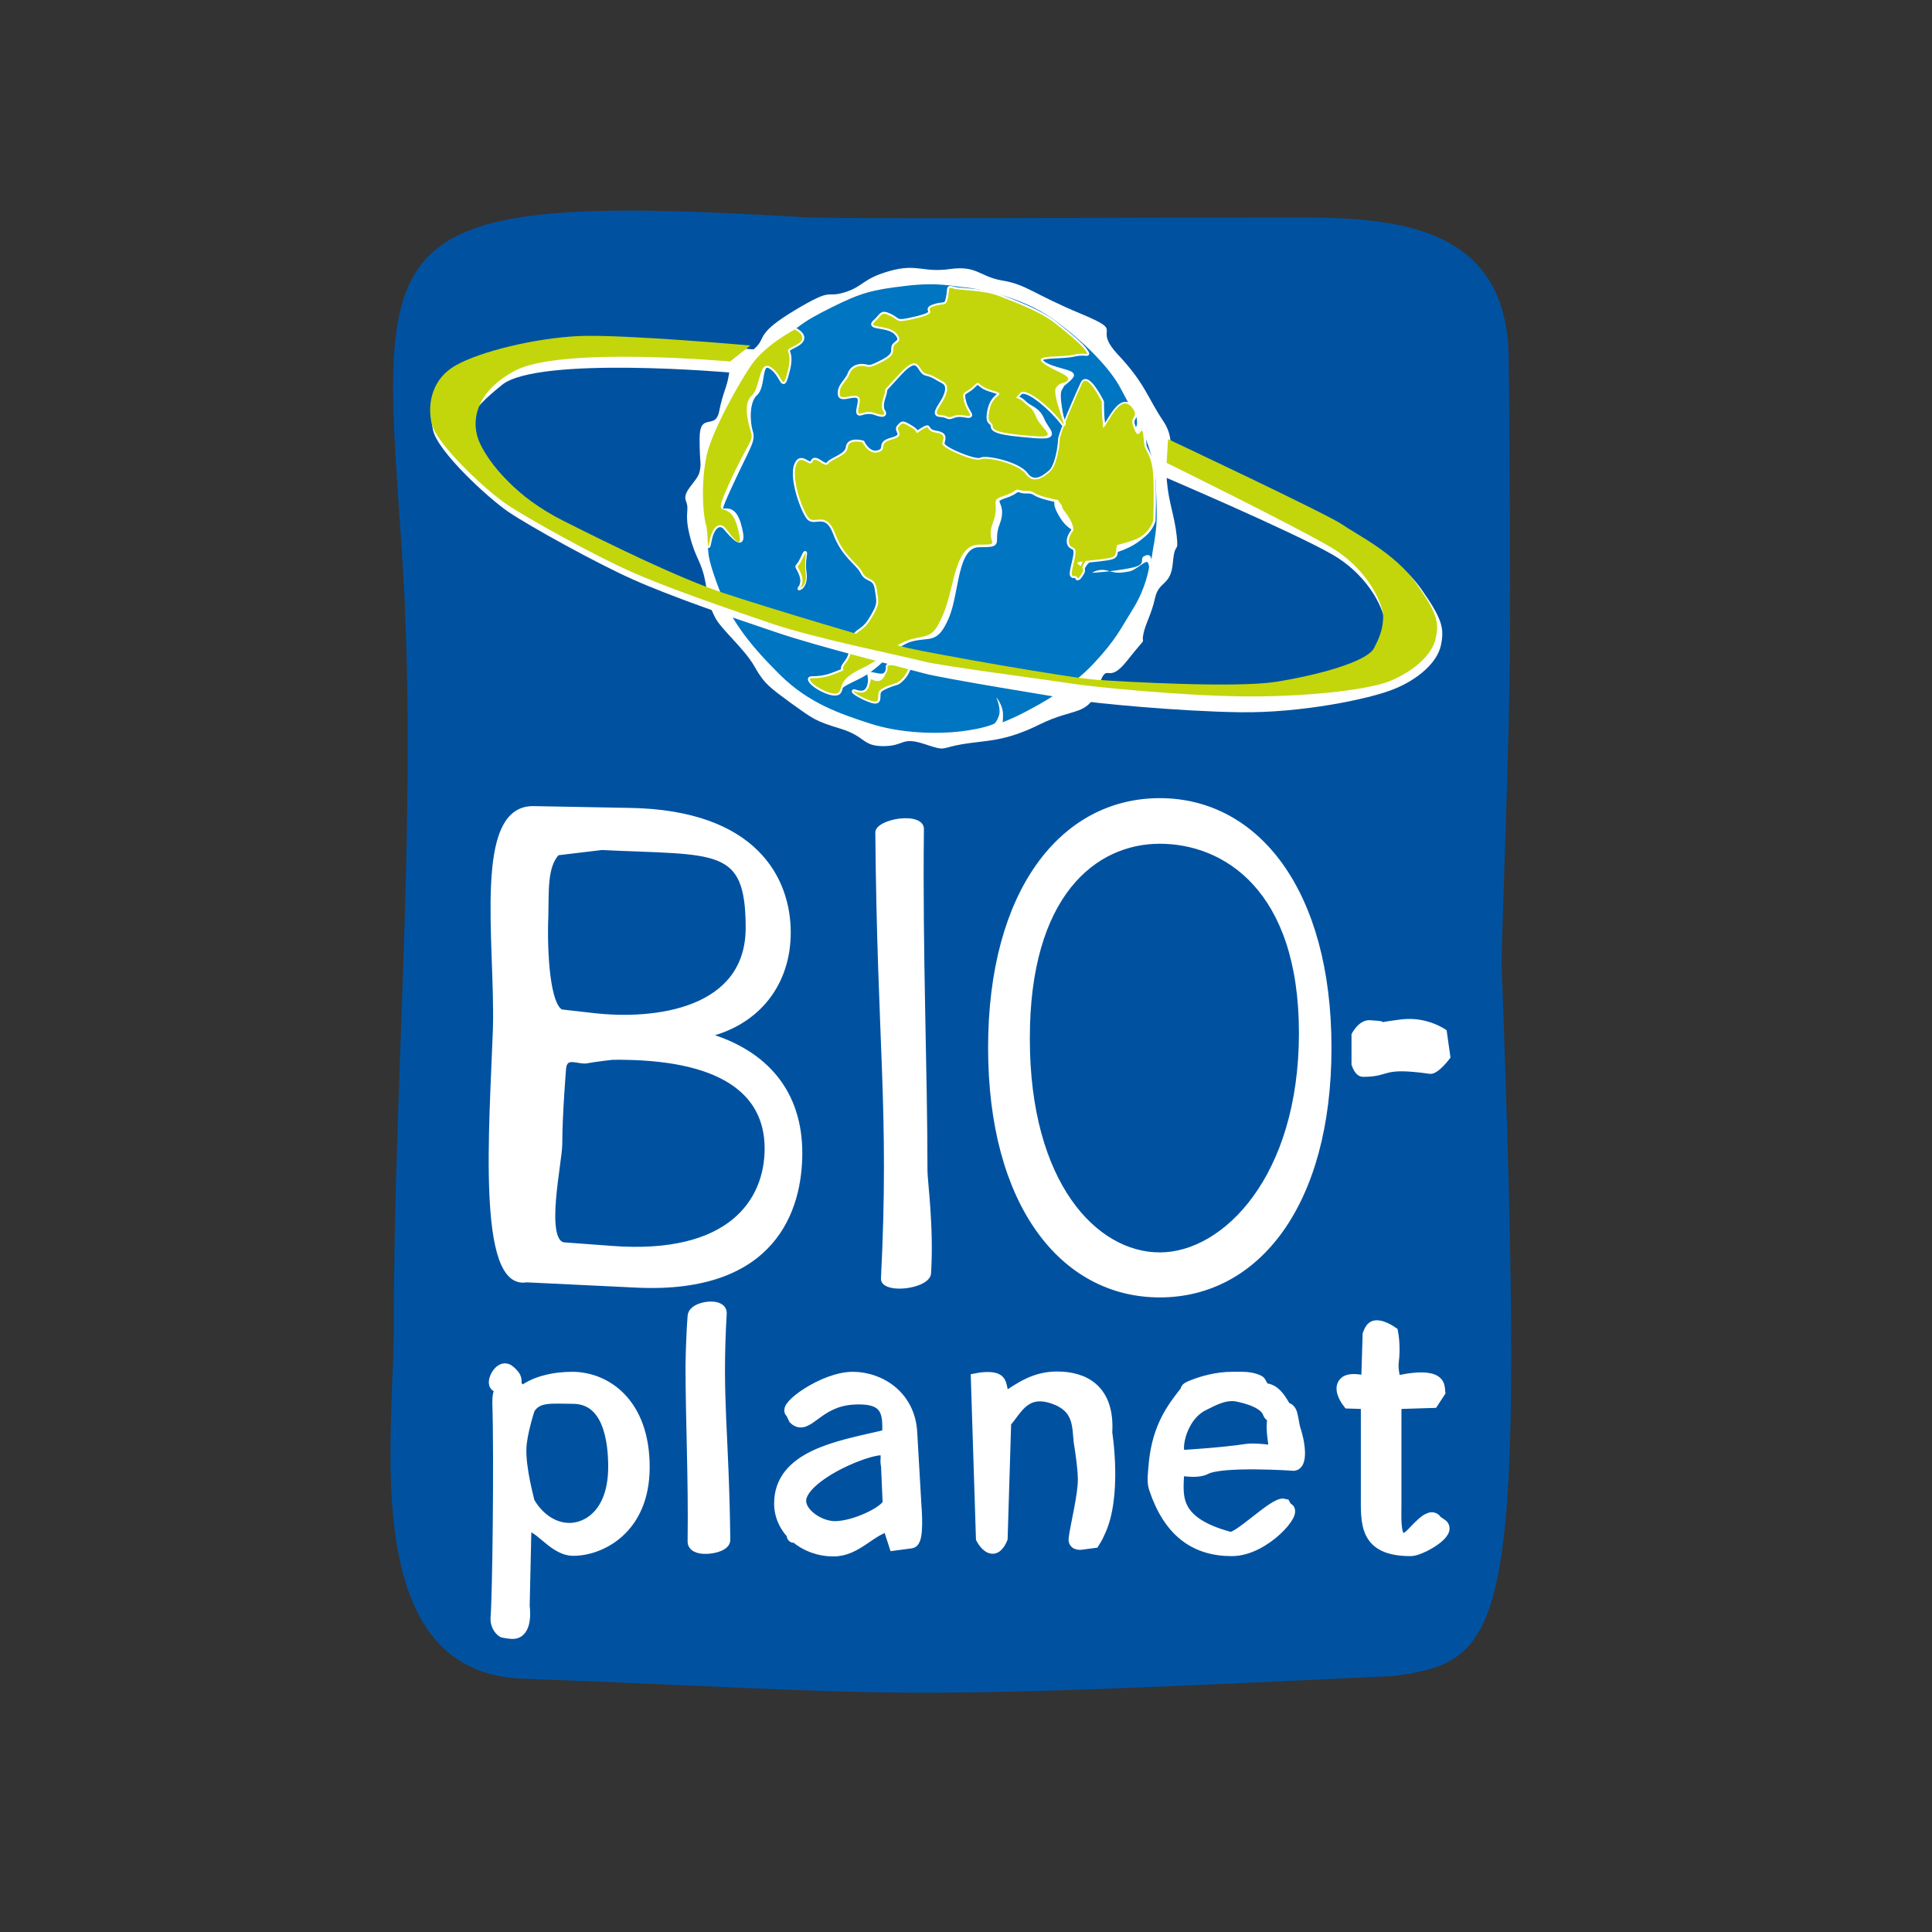<?xml version="1.0" encoding="utf-8"?>
<!-- Generator: Adobe Illustrator 19.2.1, SVG Export Plug-In . SVG Version: 6.00 Build 0)  -->
<svg version="1.1" id="layer" xmlns="http://www.w3.org/2000/svg" xmlns:xlink="http://www.w3.org/1999/xlink" x="0px" y="0px"
	 viewBox="0 0 652 652" style="enable-background:new 0 0 652 652;" xml:space="preserve">
<rect x="0" y="0" width="652" height="652" fill="#333333" stroke="none"/>
<style type="text/css">
	.st0{fill:#0052A1;}
	.st1{fill-rule:evenodd;clip-rule:evenodd;fill:#FFFFFF;}
	.st2{fill:none;stroke:#FFFFFF;stroke-width:4.503;stroke-miterlimit:3.864;}
	.st3{fill:#FFFFFF;}
	.st4{fill:none;stroke:#FFFFFF;stroke-width:1.508;stroke-miterlimit:3.864;}
	.st5{fill:none;stroke:#FFFFFF;stroke-width:1.488;stroke-miterlimit:3.864;}
	.st6{fill-rule:evenodd;clip-rule:evenodd;fill:#0075C1;}
	.st7{fill:none;stroke:#FFFFFF;stroke-width:1.327;stroke-miterlimit:3.864;}
	.st8{fill:#C3D60B;}
	.st9{fill-rule:evenodd;clip-rule:evenodd;fill:#C3D60B;}
</style>
<g>
	<path class="st0" d="M271.2,73.3c11.3,0.7,109.1,0.1,157.5,0.1c33.3,0,79.3-2.1,80.4,46.2c0.3,13,0.5,66,0.5,90.6
		c0,41.4-3.1,108.1-2.8,116.6c8.2,224,2.2,233.6-36.5,238.8c-181.4,8.7-158.8,6-294,0.9c-55.5-2.1-43.4-81.4-43.4-118.3
		c0-86.7,8.5-177.7,2.6-264.1C128.2,78.2,124,64.5,271.2,73.3"/>
	<path class="st1" d="M168.1,467.6c-2.3,0,0.3-6,2.8-5.2c1,0.4,3.1,2.5,2.8,3.4c0.3,0.5-0.2,0.7-0.3,0.7
		C169.9,466.4,169.6,467.6,168.1,467.6 M168.4,473.4c0.6,18.5,0,65.9-0.6,72.5c-0.2,3.2,2,4.5,2,4.5s2.4,0.6,3.8,0.4
		c4.1-0.7,2.9-8.8,2.9-8.8l0.6-27c4.3-2.4,9.3,7.8,16.4,7.8c8.7,0,23.5-6.8,23.5-27.7c0-21.4-12.8-29.9-23.9-29.9
		c-6.2,0-13,1.5-17.2,5.2l-2.3-3.2C173.7,467.3,168.2,465.4,168.4,473.4 M175.4,488.7c0.2-5.3,2.9-13.4,2.9-13.4
		c2.8-4.7,8-3.8,15-3.8c12.7,0,14.2,15.3,14.2,23.5c0,16-9,21.2-15.3,21.2c-6.4,0-11.4-4.5-14-9.2
		C178.3,507,175.1,495.9,175.4,488.7"/>
	<path class="st2" d="M168.1,467.6c-2.3,0,0.3-6,2.8-5.2c1,0.4,3.1,2.5,2.8,3.4c0.3,0.5-0.2,0.7-0.3,0.7
		C169.9,466.4,169.6,467.6,168.1,467.6z M168.4,473.4c0.6,18.5,0,65.9-0.6,72.5c-0.2,3.2,2,4.5,2,4.5s2.4,0.6,3.8,0.4
		c4.1-0.7,2.9-8.8,2.9-8.8l0.6-27c4.3-2.4,9.3,7.8,16.4,7.8c8.7,0,23.5-6.8,23.5-27.7c0-21.4-12.8-29.9-23.9-29.9
		c-6.2,0-13,1.5-17.2,5.2l-2.3-3.2C173.7,467.3,168.2,465.4,168.4,473.4z M175.4,488.7c0.2-5.3,2.9-13.4,2.9-13.4
		c2.8-4.7,8-3.8,15-3.8c12.7,0,14.2,15.3,14.2,23.5c0,16-9,21.2-15.3,21.2c-6.4,0-11.4-4.5-14-9.2
		C178.3,507,175.1,495.9,175.4,488.7z"/>
	<path class="st1" d="M234.3,444.2c-0.6,8-0.7,15.7-0.7,17.5c0,16.9,1,37.8,0.7,58.5c-0.1,3.3,9.9,1.9,9.9-0.5
		c-0.4-36.4-2.9-47.4-1.2-76.5C243.2,440.3,234.5,441.4,234.3,444.2 M237.7,478.1c0-1.2-0.2-1.9-0.7-3c-0.8-2-0.2,7.7,0.4,5.6
		C237.5,479.8,237.7,479.2,237.7,478.1"/>
	<path class="st2" d="M234.3,444.2c-0.6,8-0.7,15.7-0.7,17.5c0,16.9,1,37.8,0.7,58.5c-0.1,3.3,9.9,1.9,9.9-0.5
		c-0.4-36.4-2.9-47.4-1.2-76.5C243.2,440.3,234.5,441.4,234.3,444.2z M237.7,478.1c0-1.2-0.2-1.9-0.7-3c-0.8-2-0.2,7.7,0.4,5.6
		C237.5,479.8,237.7,479.2,237.7,478.1z"/>
	<path class="st1" d="M302.2,518.5c-1.3-1.8,0-2.4,0-2.4C301.3,515.7,306.5,524.6,302.2,518.5 M299.8,495
		c-1.4-1.8,1.2-10.3,1.2-10.3C300.1,484.4,301.6,497.2,299.8,495 M268.4,516.1l1.4,0.4c0,4.3-0.2-0.2-0.9,1.2
		C268.8,517.7,266.7,520.1,268.4,516.1 M299.4,490.7l0.7,16c0.9,2.9-11.1,8.9-18.3,8.9c-5.5,0-12-4.5-12-9.1
		c0-9.8,30.5-21.4,29.7-16.5L299.4,490.7z M307.4,520.3c2.3-0.1,1.4-11.1,1.3-12.4l-1.4-24.3c-0.6-12.4-10.7-18.4-19.5-18.4
		c-9.8,0-23.3,10.1-20.5,11.3l1,2.1c4,3.8,7.2-5.9,19.2-6.8c10.7-0.8,12.5,3.4,12.5,9.6v3.1l-2.9,0.7c-14.2,3.3-33.6,6.6-33.6,22.2
		c0,8.6,7.9,15.6,17.8,15.6c7.6,0,12-6.9,18.7-8.5l2.1,6.5L307.4,520.3z"/>
	<path class="st2" d="M302.2,518.5c-1.3-1.8,0-2.4,0-2.4C301.3,515.7,306.5,524.6,302.2,518.5z M299.8,495
		c-1.4-1.8,1.2-10.3,1.2-10.3C300.1,484.4,301.6,497.2,299.8,495z M268.4,516.1l1.4,0.4c0,4.3-0.2-0.2-0.9,1.2
		C268.8,517.7,266.7,520.1,268.4,516.1z M299.4,490.7l0.7,16c0.9,2.9-11.1,8.9-18.3,8.9c-5.5,0-12-4.5-12-9.1
		c0-9.8,30.5-21.4,29.7-16.5L299.4,490.7z M307.4,520.3c2.3-0.1,1.4-11.1,1.3-12.4l-1.4-24.3c-0.6-12.4-10.7-18.4-19.5-18.4
		c-9.8,0-23.3,10.1-20.5,11.3l1,2.1c4,3.8,7.2-5.9,19.2-6.8c10.7-0.8,12.5,3.4,12.5,9.6v3.1l-2.9,0.7c-14.2,3.3-33.6,6.6-33.6,22.2
		c0,8.6,7.9,15.6,17.8,15.6c7.6,0,12-6.9,18.7-8.5l2.1,6.5L307.4,520.3z"/>
	<path class="st3" d="M339,479.8c3.6-3.7,6.3-11.7,16.5-8.3c9.1,3.1,8.5,9.6,9.1,15.1c0,0,1.3,7.6,1.4,12.4
		c0.1,5.6-2.6,15.9-3.1,20.2c-0.4,2.1,2.3,1.5,2.3,1.5l3.8-0.5c0,0,1.2-1.9,1.6-3c6-12,2.5-33.7,2.5-33.7
		c0.9-14.2-7.3-18.4-16.4-18.4c-7.3,0-12.3,3.5-17.7,7.2l-1.2-3.2c0,0-0.2-1.9-0.9-2.8c-1.5-1.8-7-0.7-7-0.7l1.7,53.5
		c0,0,1.6,3.1,3.5,3c1.6-0.1,2.7-3,2.7-3L339,479.8z"/>
	<path class="st2" d="M339,479.8c3.6-3.7,6.3-11.7,16.5-8.3c9.1,3.1,8.5,9.6,9.1,15.1c0,0,1.3,7.6,1.4,12.4
		c0.1,5.6-2.6,15.9-3.1,20.2c-0.4,2.1,2.3,1.5,2.3,1.5l3.8-0.5c0,0,1.2-1.9,1.6-3c6-12,2.5-33.7,2.5-33.7
		c0.9-14.2-7.3-18.4-16.4-18.4c-7.3,0-12.3,3.5-17.7,7.2l-1.2-3.2c0,0-0.2-1.9-0.9-2.8c-1.5-1.8-7-0.7-7-0.7l1.7,53.5
		c0,0,1.6,3.1,3.5,3c1.6-0.1,2.7-3,2.7-3L339,479.8z"/>
	<path class="st1" d="M430,492.7c-1.4-1.8,0.5-4.3,0.5-4.3C429.5,487.9,431.7,494.8,430,492.7 M420.9,489.5
		c-8.4,1.3-22.1,2.1-22.1,2.1c-3.2,0.1-1.4-13.5,7.1-17.7c2.7-1.3,7-3.9,11.4-3.2c3.6,0.7,9.9,2.4,11.1,6.1c0.3,1.1,1.6,0.4,1.4,3.1
		c-0.5,4.9,1.5,9.7,0,10.1C429.8,490,423.6,489.1,420.9,489.5 M406.7,495.4c5.5-3,30-1.3,30-1.3c1.9-0.3,2-5.6-0.1-11.9
		c-0.3-0.9-0.8-4.9-1.3-5.7c-0.9-1.5-1.2-0.3-2.1-1.8c-1.7-2.9-3.3-5.4-6.4-5.7c-0.9-0.1-1.6-2.5-2.1-2.7c-2.8-1.3-5.2-1.1-9-1.1
		c-4.7,0-9.6,1.3-13.1,2.7c-2.8,1.1-1.6,1.1-2.1,1.7c-4.2,5.4-9.4,11.7-10.6,24.5c-0.2,2.9-0.7,5.6,0,7.9
		c4.8,14.5,13.4,20.9,25.8,20.9c11.1,0,22.3-13.7,18.3-13.6l-0.7-1.3c-3-0.8-15.5,12.1-18.3,11.2c-21.1-5.6-17.6-15.7-17.6-23.6
		C397.3,495.5,403.6,497,406.7,495.4"/>
	<path class="st2" d="M430,492.7c-1.4-1.8,0.5-4.3,0.5-4.3C429.5,487.9,431.7,494.8,430,492.7z M420.9,489.5
		c-8.4,1.3-22.1,2.1-22.1,2.1c-3.2,0.1-1.4-13.5,7.1-17.7c2.7-1.3,7-3.9,11.4-3.2c3.6,0.7,9.9,2.4,11.1,6.1c0.3,1.1,1.6,0.4,1.4,3.1
		c-0.5,4.9,1.5,9.7,0,10.1C429.8,490,423.6,489.1,420.9,489.5z M406.7,495.4c5.5-3,30-1.3,30-1.3c1.9-0.3,2-5.6-0.1-11.9
		c-0.3-0.9-0.8-4.9-1.3-5.7c-0.9-1.5-1.2-0.3-2.1-1.8c-1.7-2.9-3.3-5.4-6.4-5.7c-0.9-0.1-1.6-2.5-2.1-2.7c-2.8-1.3-5.2-1.1-9-1.1
		c-4.7,0-9.6,1.3-13.1,2.7c-2.8,1.1-1.6,1.1-2.1,1.7c-4.2,5.4-9.4,11.7-10.6,24.5c-0.2,2.9-0.7,5.6,0,7.9
		c4.8,14.5,13.4,20.9,25.8,20.9c11.1,0,22.3-13.7,18.3-13.6l-0.7-1.3c-3-0.8-15.5,12.1-18.3,11.2c-21.1-5.6-17.6-15.7-17.6-23.6
		C397.3,495.5,403.6,497,406.7,495.4z"/>
	<path class="st3" d="M455.2,473.1l6.3,0.2v30.8c0,10-0.8,18.8,14.6,18.8c3.2,0,13.9-6.2,10-8.3l-1.6-1.1c-1.7-3.4-7,3.9-8.8,5.2
		c-5.7,4.2-5-5.8-5-11.2v-22v-8.3v-3.9l12.7-0.4l2.1-3.2c0,0-0.1-1.3-0.3-2c-1.5-4.5-14.5-1-14.5-1s-1.3-4.1-0.9-7.1
		c0.7-5.2-0.2-9.8-0.2-9.8s-4.2-2.9-6.1-1.7c-0.8,0.5-1.4,2.3-1.4,2.3l-0.5,16.3c0,0-6-1.8-7.7,0.2C452,469,455.2,473.1,455.2,473.1
		"/>
	<path class="st2" d="M455.2,473.1l6.3,0.2v30.8c0,10-0.8,18.8,14.6,18.8c3.2,0,13.9-6.2,10-8.3l-1.6-1.1c-1.7-3.4-7,3.9-8.8,5.2
		c-5.7,4.2-5-5.8-5-11.2v-22v-8.3v-3.9l12.7-0.4l2.1-3.2c0,0-0.1-1.3-0.3-2c-1.5-4.5-14.5-1-14.5-1s-1.3-4.1-0.9-7.1
		c0.7-5.2-0.2-9.8-0.2-9.8s-4.2-2.9-6.1-1.7c-0.8,0.5-1.4,2.3-1.4,2.3l-0.5,16.3c0,0-6-1.8-7.7,0.2C452,469,455.2,473.1,455.2,473.1
		z"/>
	<path class="st3" d="M456.2,359.5c0,0,1,3.9,3.8,3.9c9.7,0,5.6-3.4,22.6-1c2.8,0.3,6.9-5.5,6.9-5.5l-1.3-9.2c0,0-6.2-4.7-15.1-3.7
		c-12.5,1.6-1.4,0.8-10.7,0.3c-3.9-0.3-6.3,4.7-6.3,4.7V359.5z"/>
	<path class="st1" d="M184.3,308.9c0.2-8.3-0.4-16.5,3.8-21l15-1.8c38.8,1.9,49.3-1.2,49.3,27c0,28-31.2,32-52.5,29.5l-10.5-1.2
		C184.9,339.2,183.8,321.7,184.3,308.9 M189,386c0-9.9,1.3-25.6,1.3-25.6c0.6-4.7,4.9-1.8,7.7-2.3c3.2-0.6,8.7-1.2,8.7-1.2
		c36.5-0.4,52.1,11.5,52.1,30.7c0,17.5-12.2,36.7-52.5,33.6l-16.2-1.2C183,418.4,189,392.2,189,386 M177.7,432l37.4,1.8
		c46.3,2.1,54.9-25.8,54.9-44.7c0-20.4-11.5-34-31.4-39.8c17.3-4.1,27.5-17.5,27.5-34.6c0-17.9-11.1-40.6-53.6-41.3l-32.2-0.6
		c-20.1-0.7-12.4,45-13.2,74.4C165.9,380.5,161.6,434.9,177.7,432"/>
	<path class="st4" d="M184.3,308.9c0.2-8.3-0.4-16.5,3.8-21l15-1.8c38.8,1.9,49.3-1.2,49.3,27c0,28-31.2,32-52.5,29.5l-10.5-1.2
		C184.9,339.2,183.8,321.7,184.3,308.9z M189,386c0-9.9,1.3-25.6,1.3-25.6c0.6-4.7,4.9-1.8,7.7-2.3c3.2-0.6,8.7-1.2,8.7-1.2
		c36.5-0.4,52.1,11.5,52.1,30.7c0,17.5-12.2,36.7-52.5,33.6l-16.2-1.2C183,418.4,189,392.2,189,386z M177.7,432l37.4,1.8
		c46.3,2.1,54.9-25.8,54.9-44.7c0-20.4-11.5-34-31.4-39.8c17.3-4.1,27.5-17.5,27.5-34.6c0-17.9-11.1-40.6-53.6-41.3l-32.2-0.6
		c-20.1-0.7-12.4,45-13.2,74.4C165.9,380.5,161.6,434.9,177.7,432z"/>
	<path class="st1" d="M314.2,429.8c1-15.7-1.2-31.2-1.2-34.7c0-33.2-1.7-74.4-1.2-115.2c0.2-6.4-16.4-3.7-16.4,1
		c0.6,71.7,4.8,93.3,1.9,150.6C297.2,437.1,313.8,435.2,314.2,429.8"/>
	<path class="st1" d="M391.4,284c21.9,0,47.7,15.9,47.7,64.6c0,48.7-25.8,74.8-47.7,74.8c-21.9,0-44.6-24.1-44.6-72.8
		C346.7,301.9,369.4,284,391.4,284 M391.4,270.1c-32.9,0-57.2,30.7-57.2,83.5s24.3,83.5,57.2,83.5c32.9,0,57.2-30.7,57.2-83.5
		S424.2,270.1,391.4,270.1"/>
	<path class="st5" d="M391.4,284c21.9,0,47.7,15.9,47.7,64.6c0,48.7-25.8,74.8-47.7,74.8c-21.9,0-44.6-24.1-44.6-72.8
		C346.7,301.9,369.4,284,391.4,284z M391.4,270.1c-32.9,0-57.2,30.7-57.2,83.5s24.3,83.5,57.2,83.5c32.9,0,57.2-30.7,57.2-83.5
		S424.2,270.1,391.4,270.1z"/>
	<path class="st3" d="M325,251.1c7.9-1.3,13.9-0.7,25.8-6.6c11.9-5.9,16.5-2.6,19.8-12.5c3.3-9.9,2.7,0,9.9-9.2
		c7.3-9.2,4.6-4.6,5.3-8.5c0.7-3.9,2.7-6.6,4-12.5c1.3-5.9,5.3-3.9,6-11.8c0.7-7.9,2-2.6,1.3-9.2c-0.7-6.6-2.7-11.2-3.3-18.4
		c-0.7-7.2,4-12.5-1.3-20.4c-5.3-7.9-6-12.5-15.2-22.3c-9.2-9.9,3.3-7.2-12.5-13.8c-15.9-6.6-18.5-9.9-26.4-11.2
		c-7.9-1.3-8.6-5.2-17.8-3.9c-9.2,1.3-11.2-2-20.5,0.7c-9.2,2.6-8.6,5.2-15.2,7.2c-6.6,2-3.3-2-16.5,5.9s-9.9,9.2-13.2,12.5
		c-3.3,3.3-8.6,4.6-9.2,9.2c-0.7,4.6-2,5.9-3.3,12.5c-1.3,6.6-6.6,0-6.6,9.2c0,9.2,0.7,7.9,0,11.2c-0.7,3.3-6,6.6-4.6,9.9
		c1.3,3.3-0.7,3.9,1.3,11.8c2,7.9,4,8.5,5.3,15.8c1.3,7.2,1.3,7.9,3.3,11.8c2,3.9,9.9,10.5,13.2,16.4c3.3,5.9,5.3,7.2,12.5,12.5
		c7.3,5.2,7.9,5.9,16.5,8.5c8.6,2.6,7.3,5.9,14.5,5.9c7.3,0,5.9-3.3,13.9-0.7C319.7,253.7,317.1,252.4,325,251.1"/>
	<path class="st6" d="M325.7,97c4,0.3,18.8,3,29.4,10.5c10.6,7.6,19.5,16.7,23.1,23.6c3.6,6.9,5.3,9.5,5.3,9.5s1,4.6-1.3,3.6
		c-2.3-1-2.7,2,0,2c2.6,0,3-1.6,3-1.6s4.6,9.2,4.9,19.4c0.3,10.2,0.7,12.2-1,21.4c-1.6,9.2,1,1-2.3,2c-3.3,1,1.3,3-5.3,4.3
		c-6.6,1.3-12.9,1.6-12.9,1.6s2-1.6,5.3-0.7c3.3,1,4.3,0.7,6.9,0.3c2.6-0.3,6-4.3,6.6-3c0.6,1.3,0.3,2,0.3,2s-1,6.6-5.3,13.5
		c-4.3,6.9-5.6,10.2-13.2,18.4c-7.6,8.2-18.2,13.8-23.1,16.4c-5,2.6-7.9,3.6-7.9,3.6s0.3,0.7,0.3-2.6c0-3.3-2.3-5.9-2.3-5.9
		s1.6,3.6,1,5.9c-0.7,2.3-1.6,3-1.6,3s-3,1.6-11.2,2.6c-8.2,1-20.5,0.7-30.7-2.6c-10.2-3.3-20.8-6.9-30.4-16.4
		c-9.6-9.5-16.2-17.7-20.2-27.9c-4-10.2-4-13.1-4-13.1l-0.3-2.6c0,0-2.3-12.8,0-25c2.3-12.1,4-21.4,16.5-35.1
		c12.6-13.8,15.5-15.4,25.4-20.4c9.9-4.9,13.6-5.9,24.8-7.2C316.8,95.1,321.7,96.7,325.7,97"/>
	<path class="st3" d="M315.8,146c-4-0.7-1.3-3-4.6-1c-3.3,2-0.3,1.3-3.6-0.7c-3.3-2-3-1.6-4.3-0.3c-1.3,1.3,2.6,3-2.3,4.3
		c-5,1.3-1.3,3.3-4.6,4.3c-3.3,1-5.3-3.3-5.3-3.3s-4.6-1.3-5,1.6c-0.3,3-5.3,3.9-6.6,5.6c-1.3,1.6-4.3-3-5.3-0.7
		c-1,2.3-4-3.3-5.6,1.3c-1.6,4.6,2.3,15.4,4.3,17.7c2,2.3,6-2.6,8.9,5.2c3,7.9,7.6,9.9,9.2,13.1s4.3,1.3,4.9,5.9
		c0.7,4.6,1,4.9-2,9.9c-3,4.9-5,3.3-6,7.2c-1,3.9-0.3,4.9-2.7,7.9c-2.3,3,2,1.3-4,3.6c-6,2.3-8.9,0.3-7.6,2.3c1.3,2,8.3,5.6,9.6,3.6
		c1.3-2-1.3-1.3,6.3-4.9c7.6-3.6,11.9-11.2,18.2-12.8c6.3-1.6,8.2,1,11.9-7.5c3.6-8.5,2.7-24.3,10.9-24.3c8.3,0,3.6-0.6,6.3-7.5
		c2.6-6.9-3-7.2,2-8.9c5-1.6,3.6-2.6,5.6-2c2,0.7,3-0.3,5,1c2,1.3,7.6,2.3,7.6,2.3s-2,0.3,1.6,5.9c3.6,5.6,9.9,4.6,8.9,8.5
		c-1,3.9-5.6,15.4-3.3,10.8c2.3-4.6,2.3-5.6,9.9-7.6c7.6-2,9.9-4.3,12.2-6.2c2.3-2,3-4.6,3-4.6s0.3-7.9,0-14.8
		c-0.3-6.9-2.6-8.5-3-10.5c-0.3-2-0.3-6.3-1.3-4.6c-1,1.6-1.6,0.7-2.6-2.3c-1-3,2.3-2.6-0.3-5.9c-2.7-3.3-5.3,0-7.9,4.3
		c-2.6,4.3-1.6,2.3-2,0.3c-0.3-2-0.3-6.6-0.3-6.6s-4.9-9.9-6.6-6.2c-1.7,3.6-7.6,17.1-7.6,19.1s-1,8.9-3.3,10.8
		c-2.3,2-5.6,4.3-8.2,0.7c-2.7-3.6-13.6-5.9-15.2-4.9c-1.6,1-12.9-3.6-12.9-5.3C318.1,148.3,319.7,146.6,315.8,146"/>
	<path class="st7" d="M315.8,146c-4-0.7-1.3-3-4.6-1c-3.3,2-0.3,1.3-3.6-0.7c-3.3-2-3-1.6-4.3-0.3c-1.3,1.3,2.6,3-2.3,4.3
		c-5,1.3-1.3,3.3-4.6,4.3c-3.3,1-5.3-3.3-5.3-3.3s-4.6-1.3-5,1.6c-0.3,3-5.3,3.9-6.6,5.6c-1.3,1.6-4.3-3-5.3-0.7
		c-1,2.3-4-3.3-5.6,1.3c-1.6,4.6,2.3,15.4,4.3,17.7c2,2.3,6-2.6,8.9,5.2c3,7.9,7.6,9.9,9.2,13.1s4.3,1.3,4.9,5.9
		c0.7,4.6,1,4.9-2,9.9c-3,4.9-5,3.3-6,7.2c-1,3.9-0.3,4.9-2.7,7.9c-2.3,3,2,1.3-4,3.6c-6,2.3-8.9,0.3-7.6,2.3c1.3,2,8.3,5.6,9.6,3.6
		c1.3-2-1.3-1.3,6.3-4.9c7.6-3.6,11.9-11.2,18.2-12.8c6.3-1.6,8.2,1,11.9-7.5c3.6-8.5,2.7-24.3,10.9-24.3c8.3,0,3.6-0.6,6.3-7.5
		c2.6-6.9-3-7.2,2-8.9c5-1.6,3.6-2.6,5.6-2c2,0.7,3-0.3,5,1c2,1.3,7.6,2.3,7.6,2.3s-2,0.3,1.6,5.9c3.6,5.6,9.9,4.6,8.9,8.5
		c-1,3.9-5.6,15.4-3.3,10.8c2.3-4.6,2.3-5.6,9.9-7.6c7.6-2,9.9-4.3,12.2-6.2c2.3-2,3-4.6,3-4.6s0.3-7.9,0-14.8
		c-0.3-6.9-2.6-8.5-3-10.5c-0.3-2-0.3-6.3-1.3-4.6c-1,1.6-1.6,0.7-2.6-2.3c-1-3,2.3-2.6-0.3-5.9c-2.7-3.3-5.3,0-7.9,4.3
		c-2.6,4.3-1.6,2.3-2,0.3c-0.3-2-0.3-6.6-0.3-6.6s-4.9-9.9-6.6-6.2c-1.7,3.6-7.6,17.1-7.6,19.1s-1,8.9-3.3,10.8
		c-2.3,2-5.6,4.3-8.2,0.7c-2.7-3.6-13.6-5.9-15.2-4.9c-1.6,1-12.9-3.6-12.9-5.3C318.1,148.3,319.7,146.6,315.8,146z"/>
	<path class="st3" d="M295.3,139.4c-4.6-1.6-6.6,3-5.3-3c1.3-5.9-6.3-0.3-6.6-3.3c-0.3-3,2.3-4.3,3.3-6.9c1-2.6,3.6-3,5.3-2.6
		c1.6,0.3,1.6,0.6,5.9-1.6c4.3-2.3,3.3-3.3,3.6-4.9c0.3-1.6,3.6-1.6,1-4.6c-2.6-3-9.9-1.6-7.3-3.9c2.6-2.3,2-3.6,5.3-2
		c3.3,1.6,1.3,2.6,9.2,0.7c7.9-2,1.6-2.6,5.3-3.9c3.6-1.3,4.3,0.3,4.9-3c0.7-3.3-0.3-3.6,2-3c2.3,0.7,9.6,0.3,15.5,2.6
		c6,2.3,13.9,5.3,18.8,9.2c4.9,3.9,8.9,7.2,10.2,9.2c1.3,2,0.3,0.3-4,1.3c-4.3,1-13.6,0-10.6,2.6c3,2.6,8.6,2,7.6,3.6
		c-1,1.6,0.7,3.3-1,5.6c-1.6,2.3,2.3,14.5,0,11.2c-2.3-3.3-11.9-12.5-14.2-9.9c-2.3,2.6-1,0.7,1.3,3c2.3,2.3,4.6,2,6.3,5.9
		c1.6,3.9,6,6.3-2.6,5.6c-8.6-0.7-14.2-1.3-14.2-3.3c0-2-2.3-0.3-1-5.9c1.3-5.6,6.3-4.6,0.7-6.3c-5.6-1.6-3.6-3.9-6.3-1.3
		c-2.7,2.6-4,1.3-3,5.2c1,3.9,4,5.3,0,4.6c-4-0.7-4,1.3-6,0.3c-2-1-5,0.7-2-3.9c3-4.6,2.7-6.9,0.7-7.9c-2-1-3-2-5.6-2.6
		c-2.7-0.6-2-7.5-8.9,0c-6.9,7.6-4,3.9-5.3,7.6c-1.3,3.6-0.3,4.9-0.3,4.9S299.9,141.1,295.3,139.4"/>
	<path class="st3" d="M268.2,111.2c0,0-9.9,5.2-14.5,11.8c-4.6,6.6-13.5,22.8-15.2,30.6c-2,9.2-1.3,19.7-0.3,23.3
		c1,3.6,0.3,10.8,1.3,5.6c1-5.3,3.6-6.3,5.3-4.3c1.7,2,7.6,9.2,4.6-1.3c-3-10.5-9.9,2.3-3.3-12.2c6.6-14.4,8.3-15.8,7.3-19
		c-1-3.3-1.3-10.2,1.6-12.8c3-2.6,1-11.8,5.3-8.9c4.3,3,3.6,8.9,5.6,1c2-7.9-2.6-5.9,2.6-8.5C273.8,113.8,268.2,111.2,268.2,111.2"
		/>
	<path class="st7" d="M268.2,111.2c0,0-9.9,5.2-14.5,11.8c-4.6,6.6-13.5,22.8-15.2,30.6c-2,9.2-1.3,19.7-0.3,23.3
		c1,3.6,0.3,10.8,1.3,5.6c1-5.3,3.6-6.3,5.3-4.3c1.7,2,7.6,9.2,4.6-1.3c-3-10.5-9.9,2.3-3.3-12.2c6.6-14.4,8.3-15.8,7.3-19
		c-1-3.3-1.3-10.2,1.6-12.8c3-2.6,1-11.8,5.3-8.9c4.3,3,3.6,8.9,5.6,1c2-7.9-2.6-5.9,2.6-8.5C273.8,113.8,268.2,111.2,268.2,111.2z"
		/>
	<path class="st1" d="M271.5,193c-0.7-4.6,1.3-8.9-0.7-4.6c-2,4.3-2.3,1.3-0.7,4.9c1.6,3.6-0.3,5.3-0.3,5.3S272.2,197.6,271.5,193"
		/>
	<path class="st7" d="M271.5,193c-0.7-4.6,1.3-8.9-0.7-4.6c-2,4.3-2.3,1.3-0.7,4.9c1.6,3.6-0.3,5.3-0.3,5.3S272.2,197.6,271.5,193z"
		/>
	<path class="st3" d="M359.1,172.3c4,5.2,3,6.9,3,6.9s-2,2.3-1.3,4.3c0.7,2,2.7,0.3,2,4.3c-0.7,3.9-2,6.9-0.3,6.6
		c1.6-0.3,0.7,2.3,2.7-1c2-3.3-6.6-3.3,3-4.3c9.6-1,7.9-1,8.6-4.3c0.7-3.3-1.3-5.6-4-7.6C370,175.2,355.1,167,359.1,172.3"/>
	<path class="st7" d="M359.1,172.3c4,5.2,3,6.9,3,6.9s-2,2.3-1.3,4.3c0.7,2,2.7,0.3,2,4.3c-0.7,3.9-2,6.9-0.3,6.6
		c1.6-0.3,0.7,2.3,2.7-1c2-3.3-6.6-3.3,3-4.3c9.6-1,7.9-1,8.6-4.3c0.7-3.3-1.3-5.6-4-7.6C370,175.2,355.1,167,359.1,172.3z"/>
	<path class="st3" d="M293.3,231.4c1-3.3-1-4.3,1-3.9c2,0.3,4,1.3,5-0.7c1-2-1-2.3,2.3-2.3c3.3,0,6.3-5.9,5.6-1
		c-0.7,4.9-4.3,6.9-4.3,6.9s-4.6,1.3-5.9,2.6c-1.3,1.3,0.7,4.6-2.7,3.6c-3.3-1-7.3-3.6-5.9-3.3C289.7,233.7,292.3,234.7,293.3,231.4
		"/>
	<path class="st7" d="M293.3,231.4c1-3.3-1-4.3,1-3.9c2,0.3,4,1.3,5-0.7c1-2-1-2.3,2.3-2.3c3.3,0,6.3-5.9,5.6-1
		c-0.7,4.9-4.3,6.9-4.3,6.9s-4.6,1.3-5.9,2.6c-1.3,1.3,0.7,4.6-2.7,3.6c-3.3-1-7.3-3.6-5.9-3.3C289.7,233.7,292.3,234.7,293.3,231.4
		z"/>
	<path class="st8" d="M268.2,111.2c0,0-9.9,5.2-14.5,11.8c-4.6,6.6-13.5,22.8-15.2,30.6c-2,9.2-1.3,19.7-0.3,23.3
		c1,3.6,0.3,10.8,1.3,5.6c1-5.3,3.6-6.3,5.3-4.3c1.7,2,6.9,9.9,4-0.6c-3-10.5-9.2,0-2.7-14.5c6.6-14.5,8.3-14.1,7.3-17.4
		c-1-3.3-2.7-9.5,0.3-12.2c3-2.6,2.3-12.5,6.6-9.5c4.3,3,3.6,8.9,5.6,1c2-7.9-2.6-5.9,2.6-8.5C273.8,113.8,268.2,111.2,268.2,111.2"
		/>
	<path class="st9" d="M315.8,146c-4-0.7-1.3-3-4.6-1c-3.3,2-0.3,1.3-3.6-0.7c-3.3-2-3-1.6-4.3-0.3c-1.3,1.3,2.6,3-2.3,4.3
		c-5,1.3-1.3,3.3-4.6,4.3c-3.3,1-5.3-3.3-5.3-3.3s-4.6-1.3-5,1.6c-0.3,3-5.3,3.9-6.6,5.6c-1.3,1.6-4.3-3-5.3-0.7
		c-1,2.3-4-3.3-5.6,1.3c-1.6,4.6,2.3,15.4,4.3,17.7c2,2.3,6-2.6,8.9,5.2c3,7.9,7.6,9.9,9.2,13.1s4.3,1.3,4.9,5.9
		c0.7,4.6,1,4.9-2,9.9c-3,4.9-5,3.3-6,7.2c-1,3.9-0.3,4.9-2.7,7.9c-2.3,3,2,1.3-4,3.6c-6,2.3-8.9,0.3-7.6,2.3c1.3,2,8.3,5.6,9.6,3.6
		c1.3-2,0-4.3,7.6-7.9c7.6-3.6,10.6-8.2,16.8-9.9c6.3-1.6,7.3-0.3,10.9-8.9c3.6-8.5,3.6-23,11.9-23c8.3,0,2-0.3,4.6-7.2
		c2.7-6.9-1.3-7.6,3.6-9.2c5-1.6,3.6-2.6,5.6-2c2,0.7,3-0.3,5,1c2,1.3,7.6,2.3,7.6,2.3s-0.3-1,3.3,4.6c3.6,5.6,8.3,5.9,7.3,9.9
		c-1,3.9-5.6,15.4-3.3,10.8c2.3-4.6,2-7.2,9.6-9.2c7.6-2,10.2-2.6,12.5-4.6c2.3-2,3-4.6,3-4.6s0.3-7.9,0-14.8
		c-0.3-6.9-2.6-8.5-3-10.5c-0.3-2-0.3-6.3-1.3-4.6c-1,1.6-1.6,0.7-2.6-2.3c-1-3,2.3-2.6-0.3-5.9c-2.7-3.3-5.3,0-7.9,4.3
		c-2.6,4.3-1.6,2.3-2,0.3c-0.3-2-0.3-6.6-0.3-6.6s-4.9-9.9-6.6-6.2c-1.7,3.6-7.6,17.1-7.6,19.1s-1,8.9-3.3,10.8
		c-2.3,2-5.6,4.3-8.2,0.7c-2.7-3.6-13.6-5.9-15.2-4.9c-1.6,1-12.9-3.6-12.9-5.3C318.1,148.3,319.7,146.6,315.8,146"/>
	<path class="st8" d="M271.9,193.3c-0.7-4.6,1-9.2-1-4.9c-2,4.3-2.3,1.3-0.7,4.9c1.6,3.6-0.3,5.2-0.3,5.2S272.5,197.9,271.9,193.3"
		/>
	<path class="st8" d="M359.1,172.3c4,5.2,3,6.9,3,6.9s-2,2.3-1.3,4.3c0.7,2,2.7,0.3,2,4.3c-0.7,3.9-2,6.9-0.3,6.6
		c1.6-0.3,0.7,2.3,2.7-1c2-3.3-6.6-3.3,3-4.3c9.6-1,7.9-1,8.6-4.3c0.7-3.3-1.3-5.6-4-7.6C370,175.2,355.1,167,359.1,172.3"/>
	<path class="st8" d="M293.3,231.4c1-3.3,0.3-2,2.3-1.6c2,0.3,2.6-1,3.6-3c1-2-1-2.3,2.3-2.3c3.3,0,6.3-5.9,5.6-1
		c-0.7,4.9-4.3,6.9-4.3,6.9s-4.6,1.3-5.9,2.6c-1.3,1.3,0.7,4.6-2.7,3.6c-3.3-1-7.3-3.6-5.9-3.3C289.7,233.7,292.3,234.7,293.3,231.4
		"/>
	<path class="st3" d="M295.3,139.4c-4.6-1.6-6.6,3-5.3-3c1.3-5.9-6.3-0.3-6.6-3.3c-0.3-3,2.3-4.3,3.3-6.9c1-2.6,3.6-3,5.3-2.6
		c1.6,0.3,1.6,0.6,5.9-1.6c4.3-2.3,3.3-3.3,3.6-4.9c0.3-1.6,3.6-1.6,1-4.6c-2.6-3-9.9-1.6-7.3-3.9c2.6-2.3,2-3.6,5.3-2
		c3.3,1.6,1.3,2.6,9.2,0.7c7.9-2,1.6-2.6,5.3-3.9c3.6-1.3,4.3,0.3,4.9-3c0.7-3.3-0.3-3.6,2-3c2.3,0.7,9.6,0.3,15.5,2.6
		c6,2.3,13.9,5.3,18.8,9.2c4.9,3.9,8.9,7.2,10.2,9.2c1.3,2,0.3,0.3-4,1.3c-4.3,1-13.6,0-10.6,2.6c3,2.6,10.9,3,9.9,4.6
		c-1,1.6-3.3,2.6-4.9,4.9c-1.7,2.3,4,14.1,1.6,10.8c-2.3-3.3-11.9-12.5-14.2-9.9c-2.3,2.6-1,0.7,1.3,3c2.3,2.3,4.6,2,6.3,5.9
		c1.6,3.9,6,6.3-2.6,5.6c-8.6-0.7-14.2-1.3-14.2-3.3c0-2-2.3-0.3-1-5.9c1.3-5.6,6.3-4.6,0.7-6.3c-5.6-1.6-3.6-3.9-6.3-1.3
		c-2.7,2.6-4,1.3-3,5.2c1,3.9,4,5.3,0,4.6c-4-0.7-4,1.3-6,0.3c-2-1-5,0.7-2-3.9c3-4.6,2.7-6.9,0.7-7.9c-2-1-3-2-5.6-2.6
		c-2.7-0.6-2-7.5-8.9,0c-6.9,7.6-4,3.9-5.3,7.6c-1.3,3.6-0.3,4.9-0.3,4.9S299.9,141.1,295.3,139.4"/>
	<path class="st7" d="M295.3,139.4c-4.6-1.6-6.6,3-5.3-3c1.3-5.9-6.3-0.3-6.6-3.3c-0.3-3,2.3-4.3,3.3-6.9c1-2.6,3.6-3,5.3-2.6
		c1.6,0.3,1.6,0.6,5.9-1.6c4.3-2.3,3.3-3.3,3.6-4.9c0.3-1.6,3.6-1.6,1-4.6c-2.6-3-9.9-1.6-7.3-3.9c2.6-2.3,2-3.6,5.3-2
		c3.3,1.6,1.3,2.6,9.2,0.7c7.9-2,1.6-2.6,5.3-3.9c3.6-1.3,4.3,0.3,4.9-3c0.7-3.3-0.3-3.6,2-3c2.3,0.7,9.6,0.3,15.5,2.6
		c6,2.3,13.9,5.3,18.8,9.2c4.9,3.9,8.9,7.2,10.2,9.2c1.3,2,0.3,0.3-4,1.3c-4.3,1-13.6,0-10.6,2.6c3,2.6,10.9,3,9.9,4.6
		c-1,1.6-3.3,2.6-4.9,4.9c-1.7,2.3,4,14.1,1.6,10.8c-2.3-3.3-11.9-12.5-14.2-9.9c-2.3,2.6-1,0.7,1.3,3c2.3,2.3,4.6,2,6.3,5.9
		c1.6,3.9,6,6.3-2.6,5.6c-8.6-0.7-14.2-1.3-14.2-3.3c0-2-2.3-0.3-1-5.9c1.3-5.6,6.3-4.6,0.7-6.3c-5.6-1.6-3.6-3.9-6.3-1.3
		c-2.7,2.6-4,1.3-3,5.2c1,3.9,4,5.3,0,4.6c-4-0.7-4,1.3-6,0.3c-2-1-5,0.7-2-3.9c3-4.6,2.7-6.9,0.7-7.9c-2-1-3-2-5.6-2.6
		c-2.7-0.6-2-7.5-8.9,0c-6.9,7.6-4,3.9-5.3,7.6c-1.3,3.6-0.3,4.9-0.3,4.9S299.9,141.1,295.3,139.4z"/>
	<path class="st8" d="M295.3,139.4c-4.6-1.6-6.6,3-5.3-3c1.3-5.9-6.3-0.3-6.6-3.3c-0.3-3,2.3-4.3,3.3-6.9c1-2.6,3.6-3,5.3-2.6
		c1.6,0.3,1.6,0.6,5.9-1.6c4.3-2.3,3.3-3.3,3.6-4.9c0.3-1.6,3.6-1.6,1-4.6c-2.6-3-9.9-1.6-7.3-3.9c2.6-2.3,2-3.6,5.3-2
		c3.3,1.6,1.3,2.6,9.2,0.7c7.9-2,1.6-2.6,5.3-3.9c3.6-1.3,4.3,0.3,4.9-3c0.7-3.3-0.3-3.6,2-3c2.3,0.7,9.6,0.3,15.5,2.6
		c6,2.3,13.9,5.3,18.8,9.2c4.9,3.9,8.9,7.2,10.2,9.2c1.3,2,0.3,0.3-4,1.3c-4.3,1-13.6,0-10.6,2.6c3,2.6,9.6,4.3,8.6,5.9
		c-1,1.6-2.3,0.3-4,2.6c-1.6,2.3,4.3,15.1,2,11.8c-2.3-3.3-11.9-12.5-14.2-9.9c-2.3,2.6-1,0.7,1.3,3c2.3,2.3,2.6,1.3,4.3,5.3
		c1.7,3.9,7.9,6.9-0.6,6.2c-8.6-0.7-14.2-1.3-14.2-3.3c0-2-2.3-0.3-1-5.9c1.3-5.6,6.3-4.6,0.7-6.3c-5.6-1.6-3.6-3.9-6.3-1.3
		c-2.7,2.6-4,1.3-3,5.2c1,3.9,4,5.3,0,4.6c-4-0.7-4,1.3-6,0.3c-2-1-5,0.7-2-3.9c3-4.6,2.7-6.9,0.7-7.9c-2-1-3-2-5.6-2.6
		c-2.7-0.6-2-7.5-8.9,0c-6.9,7.6-4,3.9-5.3,7.6c-1.3,3.6-0.3,4.9-0.3,4.9S299.9,141.1,295.3,139.4"/>
	<path class="st3" d="M253.4,118.5l-6.5,6.6c0,0-65.3-5.8-77.8,4.2c-12.5,10-12.2,13-8.9,19.7c3.3,6.7,14.7,20.7,31.1,28.9
		c16.3,8.1,39,19.3,54,24.3c15,5,54,16.7,62.4,18.6c8.4,1.9,53.7,9.9,63.5,10.7c9.8,0.7,46.9,2.8,60.6,0.7
		c13.8-2.2,30.7-6.7,33.1-11.4c2.5-4.7,3-7.4,3.1-10.7c0-3.3-4.4-15.5-17.8-23.4c-13.4-7.8-59.4-27.4-59.4-27.4l0.5-8
		c0,0,57.4,24.2,62.6,27.8c5.2,3.6,17.8,9.7,25,19.8c7.2,10.2,7.9,13.2,6.7,18.8c-1.2,5.6-7.7,11.2-15.6,14.3
		c-7.9,3.2-30.8,8-51.5,7.7c-20.7-0.3-48.5-3-55.3-4.1c-6.8-1.1-45.1-7.3-51.2-9c-6.1-1.7-35.4-8.9-50-13.9
		c-14.7-4.9-36-12.3-48-17.7c-12-5.3-34.8-17.9-41.9-22.7c-7.1-4.8-23.7-20.3-25.3-27.2c-1.6-6.9,0.2-15.4,8.3-19.8
		c8-4.5,26.3-9.1,41.5-9.8C211.7,114.9,253.4,118.5,253.4,118.5"/>
	<path class="st7" d="M253.4,118.5l-6.5,6.6c0,0-65.3-5.8-77.8,4.2c-12.5,10-12.2,13-8.9,19.7c3.3,6.7,14.7,20.7,31.1,28.9
		c16.3,8.1,39,19.3,54,24.3c15,5,54,16.7,62.4,18.6c8.4,1.9,53.7,9.9,63.5,10.7c9.8,0.7,46.9,2.8,60.6,0.7
		c13.8-2.2,30.7-6.7,33.1-11.4c2.5-4.7,3-7.4,3.1-10.7c0-3.3-4.4-15.5-17.8-23.4c-13.4-7.8-59.4-27.4-59.4-27.4l0.5-8
		c0,0,57.4,24.2,62.6,27.8c5.2,3.6,17.8,9.7,25,19.8c7.2,10.2,7.9,13.2,6.7,18.8c-1.2,5.6-7.7,11.2-15.6,14.3
		c-7.9,3.2-30.8,8-51.5,7.7c-20.7-0.3-48.5-3-55.3-4.1c-6.8-1.1-45.1-7.3-51.2-9c-6.1-1.7-35.4-8.9-50-13.9
		c-14.7-4.9-36-12.3-48-17.7c-12-5.3-34.8-17.9-41.9-22.7c-7.1-4.8-23.7-20.3-25.3-27.2c-1.6-6.9,0.2-15.4,8.3-19.8
		c8-4.5,26.3-9.1,41.5-9.8C211.7,114.9,253.4,118.5,253.4,118.5z"/>
	<path class="st8" d="M253.2,116.6l-6.8,5.4c0,0-57-5.2-72.6,3.1c-14.1,7.5-15,18.1-11.7,24.8c3.3,6.7,11.7,17.7,28.1,25.9
		c16.3,8.2,38.9,19.3,53.9,24.3c15,5,54,16.7,62.4,18.6s53.7,10,63.5,10.7c9.8,0.7,46.9,2.8,60.6,0.7c13.8-2.2,30.7-6.7,33.1-11.4
		c2.5-4.7,3-7.4,3.1-10.7c0-3.3-4.4-15.5-17.8-23.4c-13.4-7.8-55.3-28.4-55.3-28.4l0.5-8c0,0,53.3,25.1,58.6,28.7
		c5.2,3.6,17.8,9.7,25,19.8c7.2,10.2,7.9,13.2,6.7,18.8c-1.2,5.6-7.7,11.2-15.6,14.4c-7.9,3.1-29.6,5.4-50.3,5.1
		c-20.7-0.3-50.1-3.2-56.9-4.3c-6.8-1.1-43.9-5.9-50-7.5s-36.2-7.7-50.8-12.6c-14.7-5-36-12.3-48-17.7c-12-5.3-34.8-17.9-41.9-22.7
		c-7.1-4.8-23.7-20.3-25.3-27.2c-1.6-6.9,0.2-15.4,8.3-19.8c8-4.5,26.3-9.1,41.5-9.8C210.6,112.8,253.2,116.6,253.2,116.6"/>
</g>
</svg>
